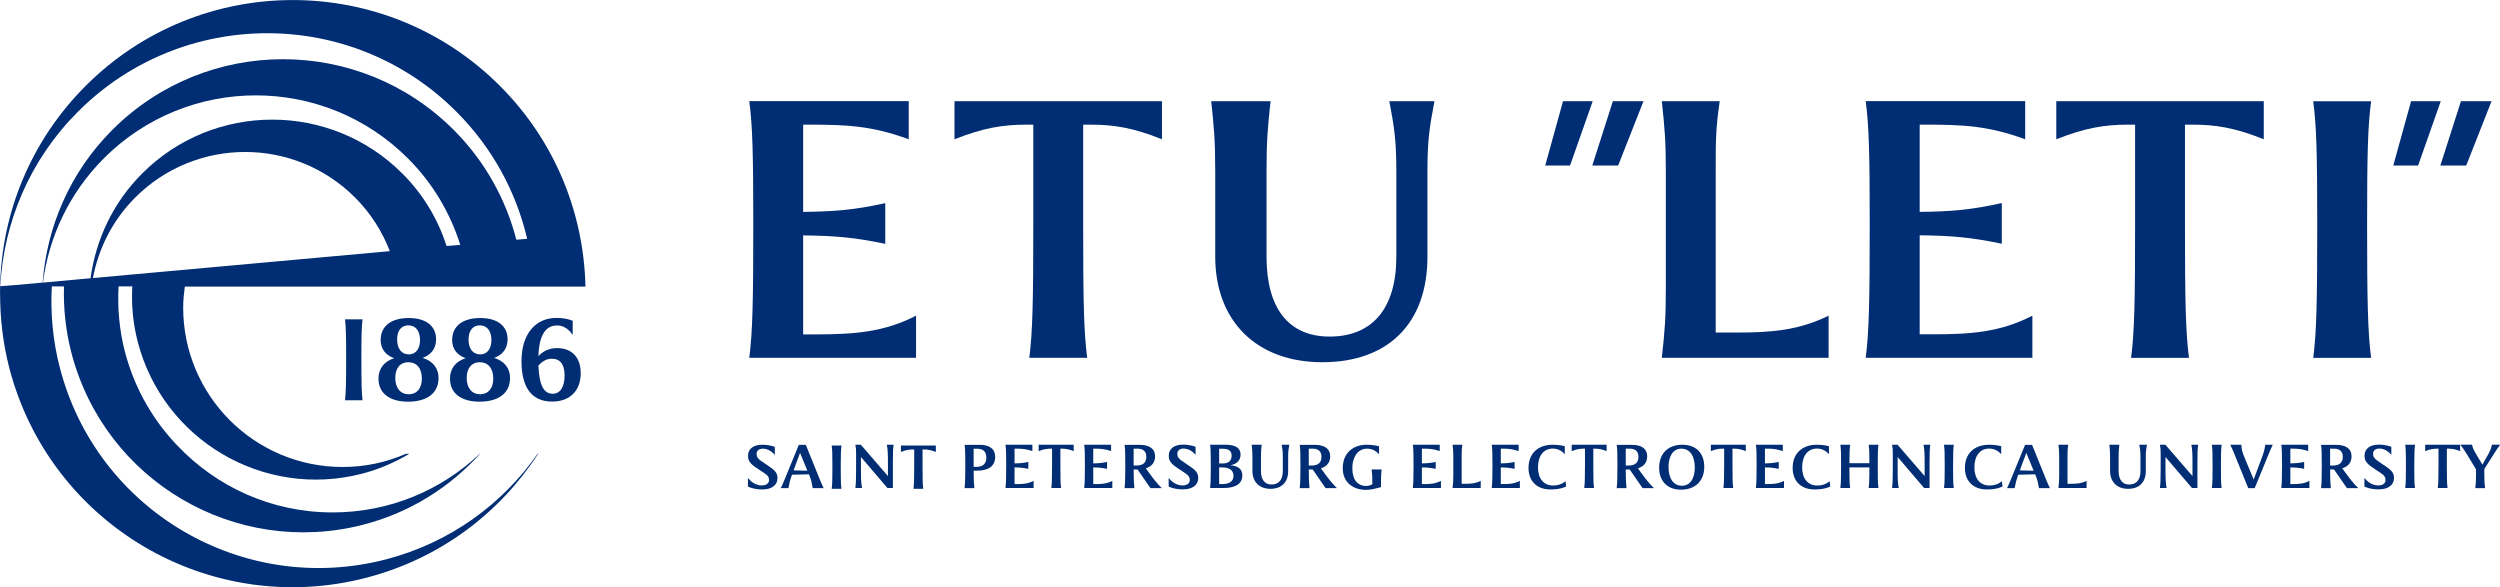 <?xml version="1.0" encoding="utf-8"?>
<!-- Generator: Adobe Illustrator 23.0.0, SVG Export Plug-In . SVG Version: 6.00 Build 0)  -->
<svg version="1.1" id="Слой_1" xmlns="http://www.w3.org/2000/svg" xmlns:xlink="http://www.w3.org/1999/xlink" x="0px" y="0px"
	 viewBox="0 0 242.67 57" style="enable-background:new 0 0 242.67 57;" xml:space="preserve">
<style type="text/css">
	.st0{fill:#002D74;}
</style>
<g>
	<path class="st0" d="M88.92,30.64v4.09H72.73c0.32-2.46,0.39-5.44,0.39-12.92c0-6.87-0.07-9.57-0.39-11.99h15.48v3.7
		c-3.59-1.32-6.05-1.42-9.64-1.42h-0.61v8.47c3.06-0.04,4.91-0.18,7.97-0.85v3.95c-3.06-0.64-4.91-0.78-7.97-0.82v9.61h1.32
		C82.97,32.45,85.82,32.24,88.92,30.64L88.92,30.64z"/>
	<path class="st0" d="M112.79,9.82v3.7c-2.81-1.14-4.77-1.42-6.87-1.42h-0.78v9.71c0,7.47,0.07,10.46,0.39,12.92h-5.62
		c0.32-2.46,0.39-5.44,0.39-12.92V12.1h-0.68c-2.31,0-4.2,0.32-6.97,1.42v-3.7H112.79L112.79,9.82z"/>
	<path class="st0" d="M138.56,24.91c0,6.48-3.81,10.25-10.21,10.25c-6.37,0-10.39-3.99-10.39-10.25v-8.22
		c0-3.02-0.11-4.23-0.39-6.87h5.76c-0.28,2.63-0.39,3.84-0.39,6.87v8.22c0,5.05,2.17,7.76,6.12,7.76c4.13,0,6.48-2.7,6.48-7.76
		v-8.22c0-3.02-0.18-4.23-0.68-6.87h4.38c-0.5,2.63-0.68,3.84-0.68,6.87V24.91L138.56,24.91z"/>
	<path class="st0" d="M197.28,30.64v4.09H181.1c0.32-2.45,0.39-5.44,0.39-12.92c0-6.87-0.07-9.57-0.39-11.99h15.48v3.7
		c-3.6-1.32-6.05-1.42-9.64-1.42h-0.6v8.47c3.06-0.04,4.91-0.18,7.97-0.86v3.95c-3.06-0.64-4.91-0.78-7.97-0.82v9.61h1.32
		C191.34,32.45,194.19,32.24,197.28,30.64L197.28,30.64z"/>
	<path class="st0" d="M224.93,21.82c0-6.87-0.07-9.57-0.39-11.99h5.62c-0.32,2.42-0.39,5.13-0.39,11.99
		c0,7.47,0.07,10.46,0.39,12.92h-5.62C224.86,32.28,224.93,29.29,224.93,21.82L224.93,21.82z"/>
	<path class="st0" d="M177.5,30.64v4.09h-16.19c0.29-2.63,0.39-3.84,0.39-6.87V16.69c0-3.02-0.11-4.23-0.39-6.87h5.62
		c-0.39,2.63-0.39,3.84-0.39,6.87v15.59h2.03C171.99,32.28,174.62,32.06,177.5,30.64L177.5,30.64z"/>
	<path class="st0" d="M219.74,9.82v3.7c-2.81-1.14-4.77-1.42-6.87-1.42h-0.78v9.72c0,7.47,0.07,10.46,0.39,12.92h-5.62
		c0.32-2.45,0.39-5.44,0.39-12.92V12.1h-0.68c-2.31,0-4.2,0.32-6.97,1.42v-3.7H219.74L219.74,9.82z"/>
	<path class="st0" d="M33.49,31c0.09,0.76,0.11,1.61,0.11,3.78c0,2.35-0.02,3.29-0.11,4.07h1.7c-0.09-0.77-0.11-1.71-0.11-4.07
		c0-2.16,0.02-3.01,0.11-3.78H33.49L33.49,31z"/>
	<path class="st0" d="M39.63,35.16c0.82,0,1.32,0.59,1.32,1.59c0,0.95-0.49,1.52-1.27,1.52c-0.8,0-1.31-0.59-1.31-1.59
		C38.37,35.73,38.85,35.16,39.63,35.16L39.63,35.16z M39.63,31.58c0.72,0,1.14,0.54,1.14,1.43c0,0.86-0.42,1.39-1.08,1.39
		c-0.71,0-1.14-0.54-1.14-1.44C38.54,32.1,38.96,31.58,39.63,31.58L39.63,31.58z M36.74,36.76c0,1.4,1.06,2.23,2.87,2.23
		c1.86,0,2.96-0.84,2.96-2.3c0-0.95-0.55-1.64-1.54-1.95c0.83-0.3,1.3-0.93,1.3-1.8c0-1.3-0.98-2.07-2.65-2.07
		c-1.71,0-2.73,0.78-2.73,2.14c0,0.85,0.47,1.46,1.31,1.76C37.29,35.08,36.74,35.77,36.74,36.76L36.74,36.76z"/>
	<path class="st0" d="M46.56,35.16c0.82,0,1.32,0.59,1.32,1.59c0,0.95-0.49,1.52-1.27,1.52c-0.8,0-1.31-0.59-1.31-1.59
		C45.3,35.73,45.79,35.16,46.56,35.16L46.56,35.16z M46.56,31.58c0.72,0,1.14,0.54,1.14,1.43c0,0.86-0.42,1.39-1.08,1.39
		c-0.71,0-1.14-0.54-1.14-1.44C45.48,32.1,45.9,31.58,46.56,31.58L46.56,31.58z M43.68,36.76c0,1.4,1.06,2.23,2.87,2.23
		c1.86,0,2.96-0.84,2.96-2.3c0-0.95-0.55-1.64-1.54-1.95c0.83-0.3,1.3-0.93,1.3-1.8c0-1.3-0.98-2.07-2.65-2.07
		c-1.71,0-2.73,0.78-2.73,2.14c0,0.85,0.47,1.46,1.31,1.76C44.23,35.08,43.68,35.77,43.68,36.76L43.68,36.76z"/>
	<path class="st0" d="M53.66,38.22c-0.8,0-1.31-0.66-1.4-2.73c0.27-0.31,0.71-0.67,1.29-0.67c0.83,0,1.25,0.54,1.25,1.62
		C54.81,37.54,54.38,38.22,53.66,38.22L53.66,38.22z M54.06,33.79c-0.86,0-1.45,0.4-1.8,0.78c0.05-1.77,0.56-2.98,1.82-2.98
		c1,0,1.51,0.94,1.51,0.94v-1.39c0,0-0.56-0.28-1.59-0.28c-1.98,0-3.38,1.51-3.38,4.2c0,2.71,1.11,3.92,2.98,3.92
		c1.75,0,2.77-1.08,2.77-2.76C56.36,34.66,55.5,33.79,54.06,33.79L54.06,33.79z"/>
	<path class="st0" d="M50.12,23.27c-1.01-3.9-3.02-7.6-6.08-10.66c-9.15-9.15-23.99-9.15-33.14,0c-4.13,4.13-6.35,9.42-6.76,14.82
		l-2.67,0.24l-1.44,0.11c0.33-6.17,2.83-12.24,7.55-16.95c10.14-10.14,26.58-10.14,36.71,0c3.53,3.53,5.82,7.82,6.88,12.35
		L50.12,23.27L50.12,23.27z M43.35,23.88c-0.83-2.57-2.25-5-4.3-7.04c-6.97-6.97-18.28-6.97-25.25,0c-2.86,2.86-4.5,6.45-5.01,10.17
		l-4.62,0.42c0.57-4.41,2.53-8.67,5.91-12.06c8.15-8.15,21.36-8.15,29.51,0c2.44,2.43,4.12,5.33,5.09,8.4L43.35,23.88L43.35,23.88z
		 M9.02,26.99c0.54-2.86,1.89-5.6,4.11-7.82c5.89-5.89,15.44-5.89,21.33,0c1.53,1.53,2.65,3.31,3.38,5.21L9.02,26.99L9.02,26.99z
		 M48.52,8.33c-11.1-11.1-29.1-11.1-40.2,0c-5.39,5.39-8.15,12.39-8.31,19.45h0c0,0.03,0,0.05,0,0.08C0.01,28.16,0,28.46,0,28.77
		c0-0.12,0.01-0.25,0.01-0.37C0,30.81,0.27,33.26,0.9,35.71c3.95,15.2,19.46,24.32,34.66,20.37c7.16-1.86,12.96-6.29,16.69-12.05
		H52.2c-3.41,4.89-8.51,8.65-14.74,10.27C23.58,57.9,9.41,49.57,5.81,35.7c-0.69-2.65-0.92-5.31-0.78-7.9h1.18
		c-0.06,2.12,0.16,4.28,0.72,6.44c3.23,12.44,15.93,19.91,28.37,16.68c4.54-1.18,8.39-3.65,11.31-6.88h-0.03
		c-3.72,3.53-8.75,5.7-14.29,5.7c-5.97,0-11.34-2.52-15.13-6.55c-0.06-0.07-0.13-0.13-0.19-0.2c-0.06-0.07-0.13-0.14-0.19-0.21
		c-2.16-2.39-3.79-5.32-4.66-8.66c-0.55-2.12-0.72-4.25-0.61-6.32h1.33c-0.09,1.77,0.06,3.57,0.53,5.38
		c2.48,9.54,12.22,15.27,21.77,12.8c1.66-0.43,3.19-1.1,4.59-1.93H39.4c-1.88,0.82-3.95,1.28-6.14,1.28
		c-8.55,0-15.48-6.93-15.48-15.48c0-0.69,0.07-1.37,0.16-2.03h4.04h16.73l0,0h5.46l0,0h1.39h5.29h0.99h4.99l0,0
		C56.67,20.73,53.91,13.72,48.52,8.33L48.52,8.33z"/>
	<path class="st0" d="M156.56,9.82h2.97l-2.46,6.25h-2.51L156.56,9.82L156.56,9.82z M151.72,9.82h2.88l-2.2,6.25h-2.41L151.72,9.82
		L151.72,9.82z"/>
	<path class="st0" d="M238.88,9.82h2.97l-2.46,6.25h-2.51L238.88,9.82L238.88,9.82z M234.04,9.82h2.88l-2.2,6.25h-2.41L234.04,9.82
		L234.04,9.82z"/>
	<path class="st0" d="M80.8,45.27c0-1.16-0.01-1.61-0.07-2.02h0.95c-0.05,0.41-0.07,0.86-0.07,2.02c0,1.26,0.01,1.76,0.07,2.18
		h-0.95C80.79,47.04,80.8,46.53,80.8,45.27L80.8,45.27z"/>
	<path class="st0" d="M72.6,47.23v-0.85c0,0,0.48,0.74,1.35,0.74c0.46,0,0.7-0.23,0.7-0.52c0-0.26-0.09-0.44-0.49-0.7L73.4,45.4
		c-0.6-0.4-0.79-0.69-0.79-1.16c0-0.67,0.52-1.07,1.39-1.07c0.72,0,1.21,0.21,1.21,0.21v0.79c0,0-0.44-0.62-1.16-0.62
		c-0.38,0-0.61,0.21-0.61,0.5c0,0.29,0.11,0.47,0.49,0.73l0.74,0.5c0.57,0.38,0.8,0.66,0.8,1.13c0,0.67-0.55,1.1-1.46,1.1
		C73.16,47.52,72.6,47.23,72.6,47.23L72.6,47.23z"/>
	<path class="st0" d="M90.84,43.25v0.62c-0.47-0.19-0.8-0.24-1.16-0.24h-0.13v1.64c0,1.26,0.01,1.76,0.07,2.18h-0.95
		c0.05-0.41,0.07-0.92,0.07-2.18v-1.64h-0.11c-0.39,0-0.71,0.05-1.18,0.24v-0.62H90.84L90.84,43.25z"/>
	<path class="st0" d="M86.74,43.17c-0.06,0.43-0.07,0.77-0.07,1.87v2.33h-0.53l-2.57-3.01v1.08c0,1.12,0.02,1.48,0.11,1.93h-0.65
		c0.05-0.45,0.07-0.81,0.07-1.93v-1.42c0-0.39-0.01-0.53-0.07-0.85h0.53l2.63,3.04v-1.17c0-1.09-0.02-1.45-0.11-1.87H86.74
		L86.74,43.17z"/>
	<path class="st0" d="M78.37,45.69l-0.71-1.73l-0.63,1.7L78.37,45.69L78.37,45.69z M79.95,47.38h-1.06
		c-0.08-0.45-0.14-0.79-0.33-1.24l-0.04-0.1l-1.64,0.04l-0.02,0.05c-0.17,0.47-0.25,0.8-0.33,1.25h-0.74
		c0.21-0.44,0.24-0.51,0.38-0.86l1.37-3.34h0.68l1.35,3.34C79.71,46.87,79.74,46.94,79.95,47.38L79.95,47.38z"/>
	<path class="st0" d="M139.87,46.68v0.69h-2.73c0.05-0.41,0.07-0.92,0.07-2.18c0-1.16-0.01-1.61-0.07-2.02h2.61v0.62
		c-0.61-0.22-1.02-0.24-1.63-0.24h-0.1v1.43c0.52-0.01,0.83-0.03,1.34-0.14v0.67c-0.52-0.11-0.83-0.13-1.34-0.14v1.62h0.22
		C138.87,46.99,139.34,46.95,139.87,46.68L139.87,46.68z"/>
	<path class="st0" d="M143.73,46.68v0.69H141c0.05-0.44,0.07-0.65,0.07-1.16v-1.88c0-0.51-0.02-0.71-0.07-1.16h0.95
		c-0.07,0.44-0.07,0.65-0.07,1.16v2.63h0.34C142.8,46.96,143.24,46.92,143.73,46.68L143.73,46.68z"/>
	<path class="st0" d="M147.53,46.68v0.69h-2.73c0.05-0.41,0.07-0.92,0.07-2.18c0-1.16-0.01-1.61-0.07-2.02h2.61v0.62
		c-0.61-0.22-1.02-0.24-1.63-0.24h-0.1v1.43c0.52-0.01,0.83-0.03,1.34-0.14v0.67c-0.52-0.11-0.83-0.13-1.34-0.14v1.62h0.22
		C146.53,46.99,147.01,46.95,147.53,46.68L147.53,46.68z"/>
	<path class="st0" d="M148.37,45.42c0-1.43,0.95-2.25,2.35-2.25c0.67,0,1.17,0.14,1.17,0.14v0.79c0,0-0.4-0.56-1.15-0.56
		c-0.91,0-1.45,0.71-1.45,1.83c0,1.09,0.55,1.76,1.48,1.76c0.79,0,1.19-0.43,1.19-0.43l0.06,0.52c0,0-0.49,0.29-1.48,0.29
		C149.24,47.53,148.37,46.75,148.37,45.42L148.37,45.42z"/>
	<path class="st0" d="M155.95,43.17v0.62c-0.47-0.19-0.8-0.24-1.16-0.24h-0.13v1.64c0,1.26,0.01,1.76,0.07,2.18h-0.95
		c0.05-0.41,0.07-0.92,0.07-2.18v-1.64h-0.11c-0.39,0-0.71,0.05-1.18,0.24v-0.62H155.95L155.95,43.17z"/>
	<path class="st0" d="M158.06,45.19c0.67,0,0.98-0.29,0.98-0.84c0-0.52-0.28-0.8-0.86-0.8h-0.37v1.64H158.06L158.06,45.19z
		 M159.44,47.38l-1.25-1.81h-0.09h-0.29c0,0.89,0.02,1.36,0.07,1.81h-0.95c0.05-0.41,0.07-0.92,0.07-2.18
		c0-1.16-0.01-1.61-0.07-2.02h1.47c0.95,0,1.49,0.38,1.49,1.11c0,0.59-0.31,0.98-0.9,1.17l0.29,0.4c0.49,0.67,0.81,1.08,1.26,1.52
		H159.44L159.44,47.38z"/>
	<path class="st0" d="M164.51,45.38c0-1.14-0.49-1.83-1.3-1.83c-0.77,0-1.25,0.67-1.25,1.77c0,1.14,0.49,1.83,1.3,1.83
		C164.04,47.15,164.51,46.48,164.51,45.38L164.51,45.38z M161.05,45.4c0-1.37,0.85-2.23,2.27-2.23c1.3,0,2.11,0.82,2.11,2.13
		c0,1.37-0.85,2.23-2.27,2.23C161.86,47.53,161.05,46.71,161.05,45.4L161.05,45.4z"/>
	<path class="st0" d="M169.46,43.17v0.62c-0.47-0.19-0.8-0.24-1.16-0.24h-0.13v1.64c0,1.26,0.01,1.76,0.07,2.18h-0.95
		c0.05-0.41,0.07-0.92,0.07-2.18v-1.64h-0.11c-0.39,0-0.71,0.05-1.18,0.24v-0.62H169.46L169.46,43.17z"/>
	<path class="st0" d="M173.17,46.68v0.69h-2.73c0.05-0.41,0.07-0.92,0.07-2.18c0-1.16-0.01-1.61-0.07-2.02h2.61v0.62
		c-0.61-0.22-1.02-0.24-1.63-0.24h-0.1v1.43c0.52-0.01,0.83-0.03,1.34-0.14v0.67c-0.52-0.11-0.83-0.13-1.34-0.14v1.62h0.22
		C172.17,46.99,172.65,46.95,173.17,46.68L173.17,46.68z"/>
	<path class="st0" d="M174.01,45.42c0-1.43,0.95-2.25,2.35-2.25c0.67,0,1.17,0.14,1.17,0.14v0.79c0,0-0.4-0.56-1.15-0.56
		c-0.91,0-1.45,0.71-1.45,1.83c0,1.09,0.55,1.76,1.48,1.76c0.79,0,1.19-0.43,1.19-0.43l0.06,0.52c0,0-0.49,0.29-1.48,0.29
		C174.88,47.53,174.01,46.75,174.01,45.42L174.01,45.42z"/>
	<path class="st0" d="M182.27,45.19c0,1.26,0.01,1.76,0.07,2.18h-0.95c0.05-0.4,0.07-0.87,0.07-2h-1.94c0,1.13,0.01,1.6,0.07,2
		h-0.95c0.05-0.41,0.07-0.92,0.07-2.18c0-1.16-0.01-1.61-0.07-2.02h0.95c-0.05,0.38-0.07,0.8-0.07,1.79h1.94
		c0-0.99-0.02-1.41-0.07-1.79h0.95C182.28,43.58,182.27,44.04,182.27,45.19L182.27,45.19z"/>
	<path class="st0" d="M187.37,43.17c-0.06,0.43-0.07,0.77-0.07,1.87v2.33h-0.53l-2.57-3.01v1.08c0,1.12,0.02,1.48,0.11,1.93h-0.65
		c0.05-0.45,0.07-0.81,0.07-1.93v-1.42c0-0.39-0.01-0.53-0.07-0.85h0.53l2.63,3.04v-1.17c0-1.09-0.02-1.45-0.11-1.87H187.37
		L187.37,43.17z"/>
	<path class="st0" d="M188.77,45.19c0-1.16-0.01-1.61-0.07-2.02h0.95c-0.05,0.41-0.07,0.86-0.07,2.02c0,1.26,0.01,1.76,0.07,2.18
		h-0.95C188.76,46.96,188.77,46.45,188.77,45.19L188.77,45.19z"/>
	<path class="st0" d="M190.73,45.42c0-1.43,0.95-2.25,2.35-2.25c0.67,0,1.17,0.14,1.17,0.14v0.79c0,0-0.4-0.56-1.15-0.56
		c-0.91,0-1.45,0.71-1.45,1.83c0,1.09,0.55,1.76,1.48,1.76c0.79,0,1.19-0.43,1.19-0.43l0.06,0.52c0,0-0.49,0.29-1.48,0.29
		C191.6,47.53,190.73,46.75,190.73,45.42L190.73,45.42z"/>
	<path class="st0" d="M197.4,45.69l-0.71-1.73l-0.63,1.7L197.4,45.69L197.4,45.69z M198.98,47.38h-1.06
		c-0.08-0.45-0.14-0.79-0.33-1.24l-0.04-0.1l-1.64,0.04l-0.02,0.05c-0.17,0.47-0.25,0.8-0.33,1.25h-0.74
		c0.21-0.44,0.24-0.51,0.38-0.86l1.37-3.34h0.68l1.35,3.34C198.74,46.87,198.77,46.94,198.98,47.38L198.98,47.38z"/>
	<path class="st0" d="M202.54,46.68v0.69h-2.73c0.05-0.44,0.07-0.65,0.07-1.16v-1.88c0-0.51-0.02-0.71-0.07-1.16h0.95
		c-0.07,0.44-0.07,0.65-0.07,1.16v2.63h0.34C201.61,46.96,202.06,46.92,202.54,46.68L202.54,46.68z"/>
	<path class="st0" d="M208.29,45.72c0,1.09-0.64,1.73-1.72,1.73c-1.07,0-1.75-0.67-1.75-1.73v-1.39c0-0.51-0.02-0.71-0.07-1.16h0.97
		c-0.05,0.44-0.07,0.65-0.07,1.16v1.39c0,0.85,0.37,1.31,1.03,1.31c0.7,0,1.09-0.46,1.09-1.31v-1.39c0-0.51-0.03-0.71-0.11-1.16
		h0.74c-0.08,0.44-0.11,0.65-0.11,1.16V45.72L208.29,45.72z"/>
	<path class="st0" d="M213.37,43.17c-0.06,0.43-0.07,0.77-0.07,1.87v2.33h-0.53l-2.57-3.01v1.08c0,1.12,0.02,1.48,0.11,1.93h-0.65
		c0.05-0.45,0.07-0.81,0.07-1.93v-1.42c0-0.39-0.01-0.53-0.07-0.85h0.53l2.63,3.04v-1.17c0-1.09-0.02-1.45-0.11-1.87H213.37
		L213.37,43.17z"/>
	<path class="st0" d="M214.77,45.19c0-1.16-0.01-1.61-0.07-2.02h0.95c-0.05,0.41-0.07,0.86-0.07,2.02c0,1.26,0.01,1.76,0.07,2.18
		h-0.95C214.76,46.96,214.77,46.45,214.77,45.19L214.77,45.19z"/>
	<path class="st0" d="M220.61,43.17c-0.21,0.44-0.28,0.62-0.61,1.43l-1.14,2.78h-0.41l0.01-0.01l-0.01,0.01h-0.22L217,44.35
		c-0.22-0.55-0.3-0.73-0.51-1.18h1.07c0.03,0.45,0.06,0.65,0.38,1.41l0.82,1.97l0.73-1.96c0.27-0.72,0.34-0.97,0.39-1.42H220.61
		L220.61,43.17z"/>
	<path class="st0" d="M224.17,46.68v0.69h-2.73c0.05-0.41,0.07-0.92,0.07-2.18c0-1.16-0.01-1.61-0.07-2.02h2.61v0.62
		c-0.61-0.22-1.02-0.24-1.63-0.24h-0.1v1.43c0.52-0.01,0.83-0.03,1.34-0.14v0.67c-0.52-0.11-0.83-0.13-1.34-0.14v1.62h0.22
		C223.17,46.99,223.65,46.95,224.17,46.68L224.17,46.68z"/>
	<path class="st0" d="M226.43,45.19c0.67,0,0.98-0.29,0.98-0.84c0-0.52-0.28-0.8-0.86-0.8h-0.37v1.64H226.43L226.43,45.19z
		 M227.81,47.38l-1.25-1.81h-0.09h-0.29c0,0.89,0.02,1.36,0.07,1.81h-0.95c0.05-0.41,0.07-0.92,0.07-2.18
		c0-1.16-0.01-1.61-0.07-2.02h1.47c0.95,0,1.49,0.38,1.49,1.11c0,0.59-0.31,0.98-0.9,1.17l0.29,0.4c0.49,0.67,0.81,1.08,1.26,1.52
		H227.81L227.81,47.38z"/>
	<path class="st0" d="M229.51,47.23v-0.85c0,0,0.48,0.74,1.35,0.74c0.46,0,0.7-0.23,0.7-0.52c0-0.26-0.09-0.44-0.49-0.7l-0.76-0.51
		c-0.6-0.4-0.79-0.69-0.79-1.16c0-0.67,0.52-1.07,1.39-1.07c0.72,0,1.21,0.21,1.21,0.21v0.79c0,0-0.44-0.62-1.16-0.62
		c-0.38,0-0.61,0.21-0.61,0.5c0,0.29,0.11,0.47,0.49,0.73l0.74,0.5c0.57,0.38,0.8,0.66,0.8,1.13c0,0.67-0.55,1.1-1.46,1.1
		C230.07,47.52,229.51,47.23,229.51,47.23L229.51,47.23z"/>
	<path class="st0" d="M233.54,45.19c0-1.16-0.01-1.61-0.07-2.02h0.95c-0.05,0.41-0.07,0.86-0.07,2.02c0,1.26,0.01,1.76,0.07,2.18
		h-0.95C233.53,46.96,233.54,46.45,233.54,45.19L233.54,45.19z"/>
	<path class="st0" d="M238.8,43.17v0.62c-0.47-0.19-0.8-0.24-1.16-0.24h-0.13v1.64c0,1.26,0.01,1.76,0.07,2.18h-0.95
		c0.05-0.41,0.07-0.92,0.07-2.18v-1.64h-0.11c-0.39,0-0.71,0.05-1.18,0.24v-0.62H238.8L238.8,43.17z"/>
	<path class="st0" d="M241.15,45.52v0.7c0,0.51,0.02,0.71,0.07,1.16h-0.95c0.05-0.44,0.07-0.65,0.07-1.16v-0.67l-0.92-1.51
		c-0.2-0.32-0.28-0.44-0.6-0.88h1.13c0.1,0.42,0.19,0.57,0.58,1.22l0.43,0.72l0.4-0.7c0.35-0.61,0.43-0.82,0.53-1.24h0.8
		c-0.32,0.44-0.39,0.54-0.6,0.88L241.15,45.52L241.15,45.52z"/>
	<path class="st0" d="M95.74,44.42c0-0.56-0.28-0.86-0.86-0.86h-0.37v1.76h0.25C95.42,45.32,95.74,45,95.74,44.42L95.74,44.42z
		 M96.6,44.34c0,0.88-0.61,1.35-1.8,1.35h-0.29c0,0.82,0.02,1.27,0.07,1.69h-0.95c0.05-0.41,0.07-0.92,0.07-2.18
		c0-1.16-0.01-1.62-0.07-2.02h1.47C96.05,43.17,96.6,43.58,96.6,44.34L96.6,44.34z"/>
	<path class="st0" d="M119.73,46.19c0-0.57-0.43-0.82-1.08-0.82h-0.31v1.62h0.31C119.33,46.99,119.73,46.73,119.73,46.19
		L119.73,46.19z M118.34,43.55v1.44h0.32c0.6,0,0.89-0.26,0.89-0.77c0-0.44-0.27-0.66-0.84-0.66H118.34L118.34,43.55z M120.59,46.14
		c0,0.79-0.62,1.23-1.81,1.23h-1.32c0.05-0.41,0.07-0.92,0.07-2.18c0-1.16-0.01-1.62-0.07-2.02h1.51c0.98,0,1.45,0.33,1.45,0.96
		c0,0.47-0.29,0.91-0.99,1.03C120.3,45.24,120.59,45.63,120.59,46.14L120.59,46.14z"/>
	<path class="st0" d="M113.44,47.23v-0.85c0,0,0.48,0.74,1.35,0.74c0.46,0,0.7-0.23,0.7-0.52c0-0.26-0.09-0.44-0.49-0.7l-0.76-0.51
		c-0.6-0.4-0.79-0.69-0.79-1.16c0-0.67,0.52-1.07,1.39-1.07c0.72,0,1.21,0.21,1.21,0.21v0.79c0,0-0.44-0.62-1.16-0.62
		c-0.38,0-0.61,0.21-0.61,0.5c0,0.29,0.11,0.47,0.49,0.73l0.74,0.5c0.57,0.38,0.8,0.66,0.8,1.13c0,0.67-0.55,1.1-1.46,1.1
		C114,47.52,113.44,47.23,113.44,47.23L113.44,47.23z"/>
	<path class="st0" d="M107.97,46.68v0.69h-2.73c0.05-0.41,0.07-0.92,0.07-2.18c0-1.16-0.01-1.61-0.07-2.02h2.61v0.62
		c-0.61-0.22-1.02-0.24-1.63-0.24h-0.1v1.43c0.52-0.01,0.83-0.03,1.34-0.14v0.67c-0.52-0.11-0.83-0.13-1.34-0.14v1.62h0.22
		C106.97,46.99,107.45,46.95,107.97,46.68L107.97,46.68z"/>
	<path class="st0" d="M100.33,46.68v0.69H97.6c0.05-0.41,0.07-0.92,0.07-2.18c0-1.16-0.01-1.61-0.07-2.02h2.61v0.62
		c-0.61-0.22-1.02-0.24-1.63-0.24h-0.1v1.43c0.52-0.01,0.83-0.03,1.34-0.14v0.67c-0.52-0.11-0.83-0.13-1.34-0.14v1.62h0.22
		C99.33,46.99,99.8,46.95,100.33,46.68L100.33,46.68z"/>
	<path class="st0" d="M104.22,43.17v0.62c-0.47-0.19-0.8-0.24-1.16-0.24h-0.13v1.64c0,1.26,0.01,1.76,0.07,2.18h-0.95
		c0.05-0.41,0.07-0.92,0.07-2.18v-1.64H102c-0.39,0-0.71,0.05-1.18,0.24v-0.62H104.22L104.22,43.17z"/>
	<path class="st0" d="M110.29,45.19c0.67,0,0.98-0.29,0.98-0.84c0-0.52-0.28-0.8-0.86-0.8h-0.37v1.64H110.29L110.29,45.19z
		 M111.67,47.38l-1.25-1.81h-0.09h-0.29c0,0.89,0.02,1.36,0.07,1.81h-0.95c0.05-0.41,0.07-0.92,0.07-2.18
		c0-1.16-0.01-1.61-0.07-2.02h1.47c0.95,0,1.49,0.38,1.49,1.11c0,0.59-0.31,0.98-0.9,1.17l0.29,0.4c0.49,0.67,0.81,1.08,1.26,1.52
		H111.67L111.67,47.38z"/>
	<path class="st0" d="M127.29,45.19c0.67,0,0.98-0.29,0.98-0.84c0-0.52-0.28-0.8-0.86-0.8h-0.37v1.64H127.29L127.29,45.19z
		 M128.67,47.38l-1.25-1.81h-0.09h-0.29c0,0.89,0.02,1.36,0.07,1.81h-0.95c0.05-0.41,0.07-0.92,0.07-2.18
		c0-1.16-0.01-1.61-0.07-2.02h1.47c0.95,0,1.49,0.38,1.49,1.11c0,0.59-0.31,0.98-0.9,1.17l0.29,0.4c0.49,0.67,0.81,1.08,1.26,1.52
		H128.67L128.67,47.38z"/>
	<path class="st0" d="M125.04,45.72c0,1.09-0.64,1.73-1.72,1.73c-1.07,0-1.75-0.67-1.75-1.73v-1.39c0-0.51-0.02-0.71-0.07-1.16h0.97
		c-0.05,0.44-0.07,0.65-0.07,1.16v1.39c0,0.85,0.37,1.31,1.03,1.31c0.7,0,1.09-0.46,1.09-1.31v-1.39c0-0.51-0.03-0.71-0.11-1.16
		h0.74c-0.08,0.44-0.11,0.65-0.11,1.16V45.72L125.04,45.72z"/>
	<path class="st0" d="M134.11,45.57h-0.97c0.05,0.44,0.07,0.65,0.07,1.16v0.23V47c-0.17,0.11-0.38,0.17-0.61,0.17
		c-0.21,0-0.4-0.04-0.56-0.12c-0.17-0.08-0.31-0.19-0.42-0.33c-0.12-0.14-0.2-0.32-0.26-0.54c-0.06-0.21-0.09-0.45-0.09-0.71
		c0-0.26,0.02-0.51,0.09-0.74c0.16-0.56,0.51-1.18,1.36-1.18c0.74,0,1.14,0.56,1.14,0.56v-0.79c0,0-0.49-0.15-1.21-0.15
		c-0.43,0-0.83,0.09-1.18,0.26c-0.35,0.18-0.63,0.44-0.83,0.78c-0.2,0.34-0.3,0.76-0.3,1.25c0,0.34,0.06,0.65,0.18,0.91
		c0.12,0.26,0.28,0.48,0.49,0.66c0.21,0.17,0.44,0.3,0.71,0.39c0.27,0.08,0.55,0.13,0.85,0.13c0.22,0,0.45-0.02,0.69-0.07
		c0.24-0.05,0.5-0.12,0.79-0.2c0,0,0,0,0,0l0,0c0,0,0,0,0,0v-0.64h0C134.05,46.19,134.07,45.98,134.11,45.57L134.11,45.57z"/>
</g>
</svg>
